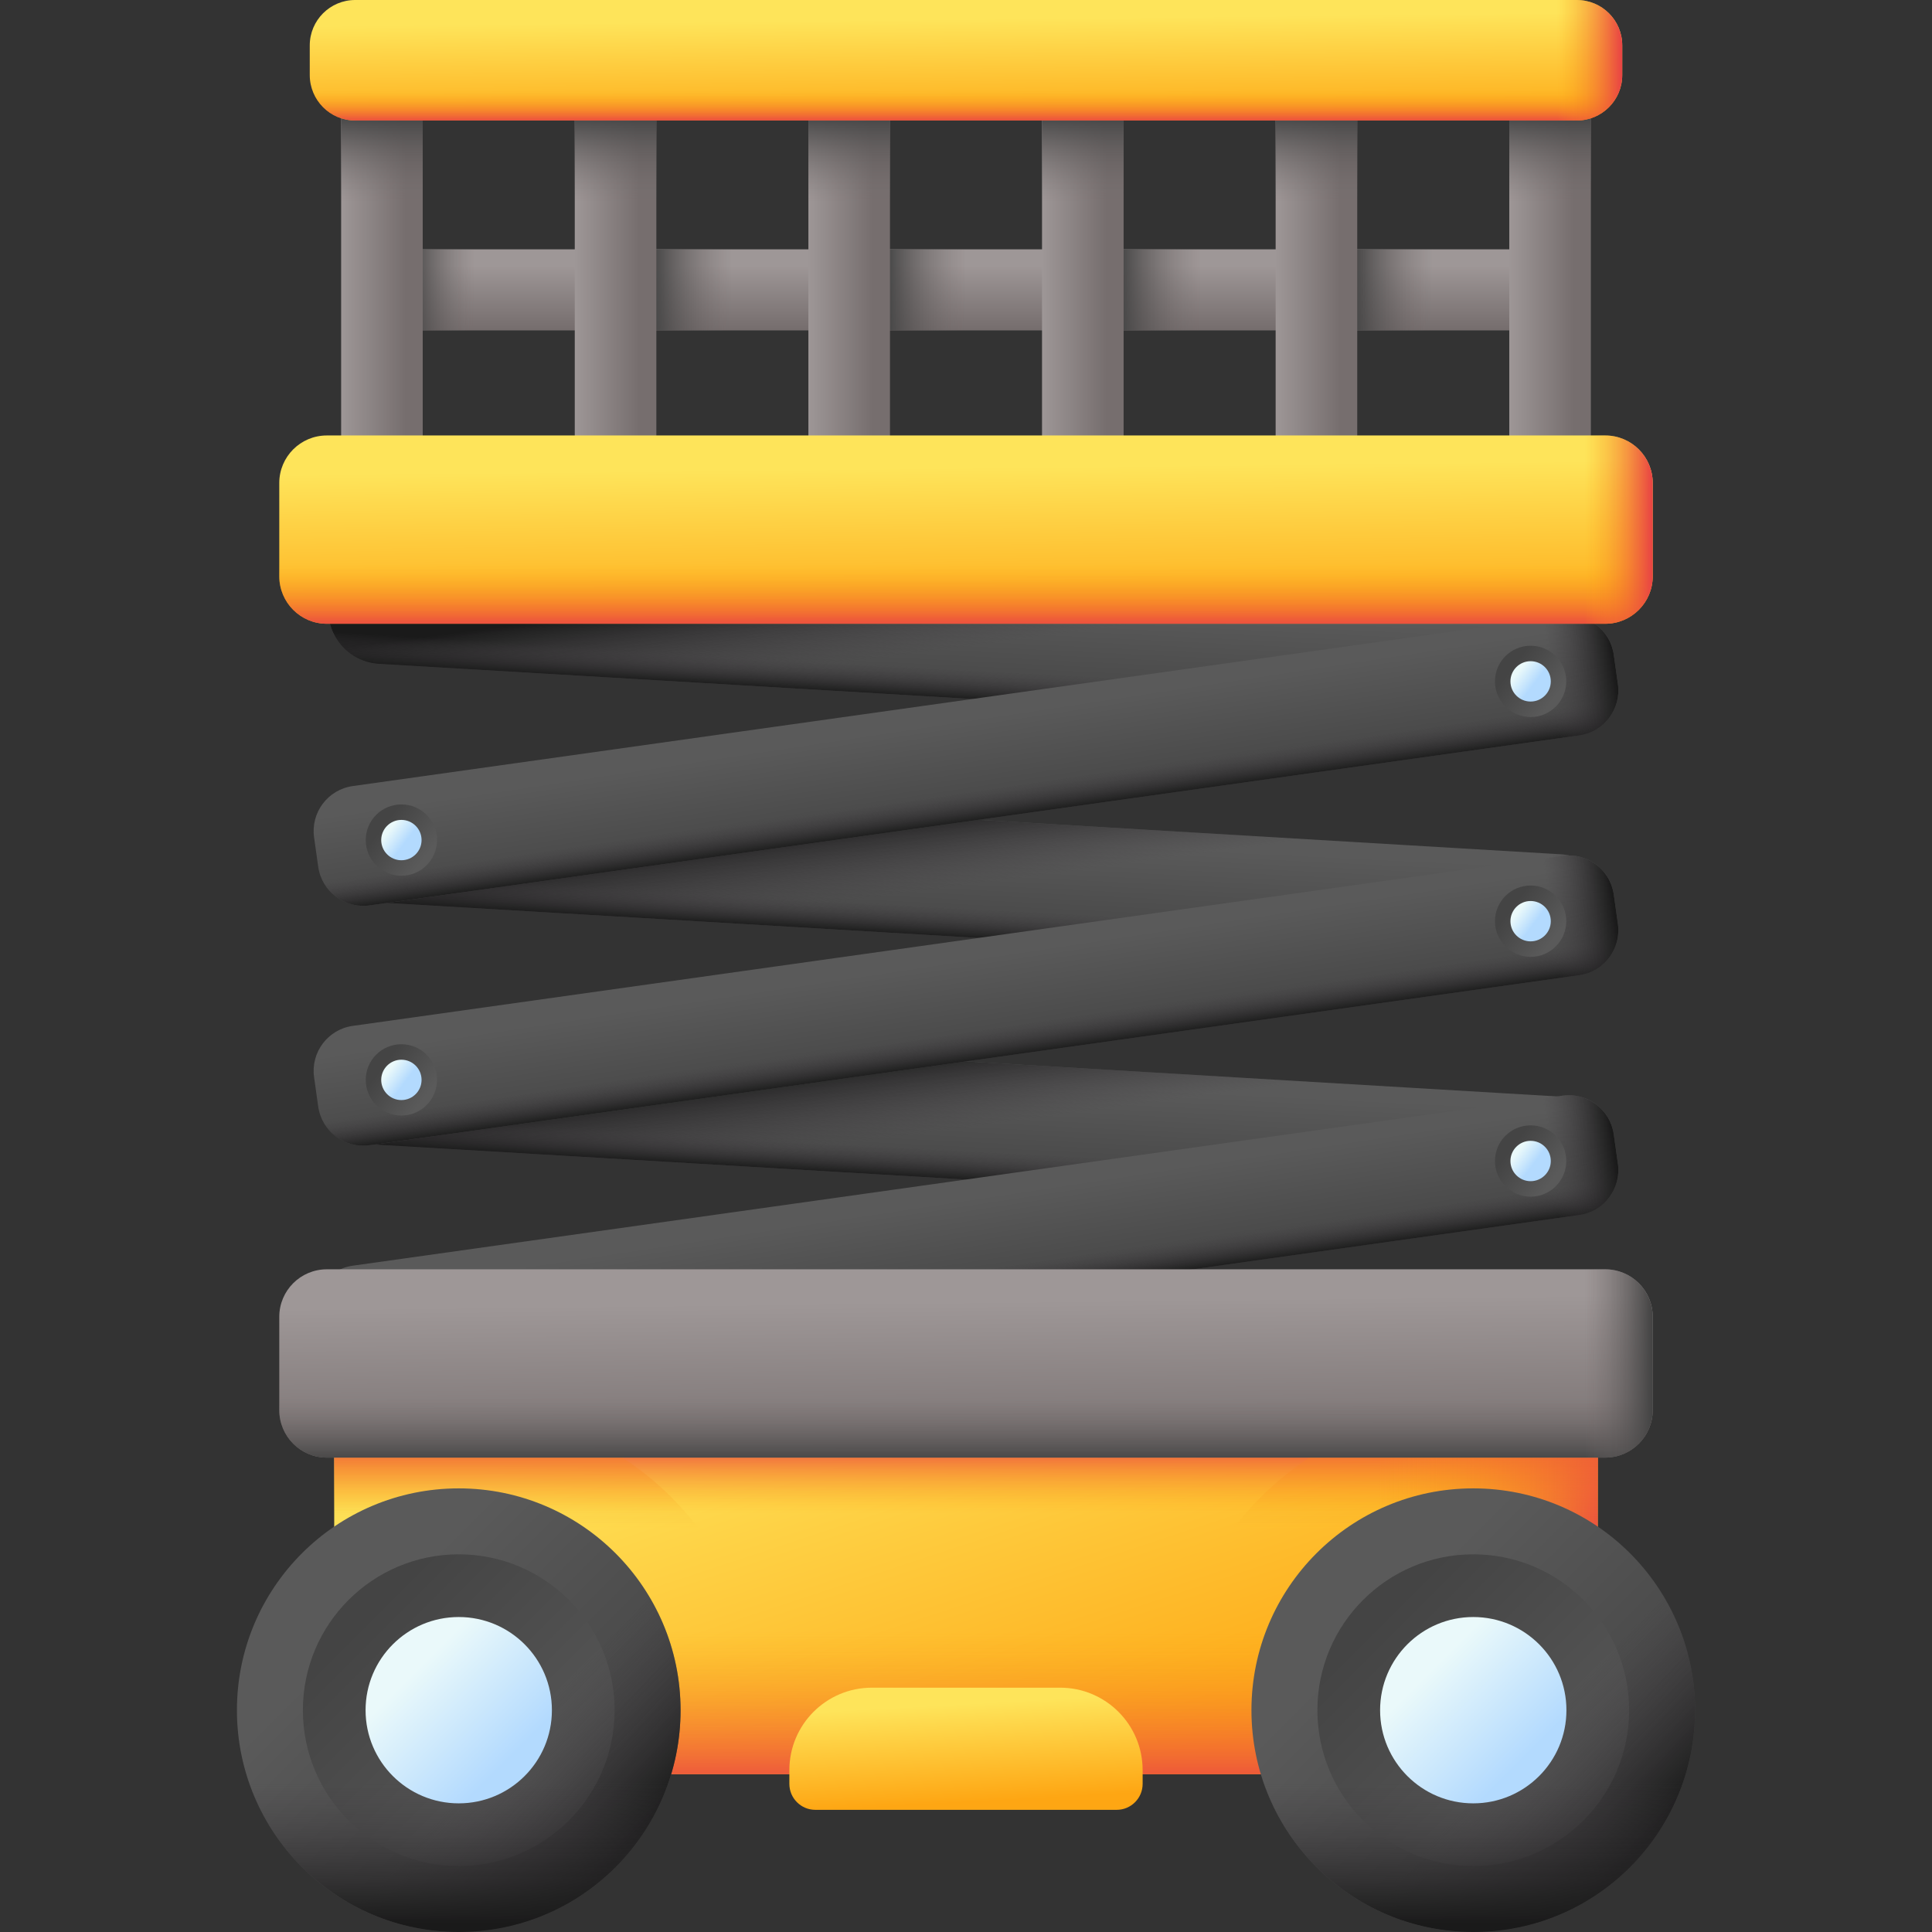 <svg id="Layer_1" enable-background="new 0 0 512 512" viewBox="0 0 512 512" xmlns="http://www.w3.org/2000/svg" xmlns:xlink="http://www.w3.org/1999/xlink"><rect x="0" y="0" width="512" height="512" fill="#333333" stroke="none"/><linearGradient id="lg1"><stop offset="0" stop-color="#5a5a5a"/><stop offset="1" stop-color="#444"/></linearGradient><linearGradient id="SVGID_1_" gradientTransform="matrix(.998 .059 -.059 .998 22.018 -3.246)" gradientUnits="userSpaceOnUse" x1="252.208" x2="252.516" xlink:href="#lg1" y1="275.171" y2="304.037"/><linearGradient id="lg2"><stop offset="0" stop-color="#433f43" stop-opacity="0"/><stop offset="1" stop-color="#1a1a1a"/></linearGradient><linearGradient id="SVGID_00000064339158531813521850000013153788052075028137_" gradientUnits="userSpaceOnUse" x1="257.218" x2="254.366" xlink:href="#lg2" y1="298.667" y2="277.281"/><linearGradient id="SVGID_00000116202982209864428730000003368025183113794227_" gradientTransform="matrix(.998 .059 -.059 .998 22.018 -3.246)" gradientUnits="userSpaceOnUse" x1="252.322" x2="252.322" xlink:href="#lg2" y1="293.789" y2="301.942"/><linearGradient id="SVGID_00000119818373135399039480000005085201508696787090_" gradientTransform="matrix(.998 .059 -.059 .998 22.018 -3.246)" gradientUnits="userSpaceOnUse" x1="405.662" x2="422.325" xlink:href="#lg2" y1="285.82" y2="285.82"/><linearGradient id="SVGID_00000048495717284437349300000004117267333726550673_" gradientTransform="matrix(.998 .059 -.059 .998 22.018 -3.246)" gradientUnits="userSpaceOnUse" x1="248.41" x2="248.717" xlink:href="#lg1" y1="211.055" y2="239.921"/><linearGradient id="SVGID_00000179607134226927465020000007143307717308189057_" gradientUnits="userSpaceOnUse" x1="257.218" x2="254.366" xlink:href="#lg2" y1="234.439" y2="213.053"/><linearGradient id="SVGID_00000014627712015269565340000006502989311348472712_" gradientTransform="matrix(.998 .059 -.059 .998 22.018 -3.246)" gradientUnits="userSpaceOnUse" x1="248.523" x2="248.523" xlink:href="#lg2" y1="229.673" y2="237.826"/><linearGradient id="SVGID_00000065037585093058216390000008993842538148556198_" gradientTransform="matrix(.998 .059 -.059 .998 22.018 -3.246)" gradientUnits="userSpaceOnUse" x1="401.863" x2="418.526" xlink:href="#lg2" y1="221.704" y2="221.704"/><linearGradient id="SVGID_00000098194656981240896070000001592440905529953417_" gradientTransform="matrix(.998 .059 -.059 .998 22.018 -3.246)" gradientUnits="userSpaceOnUse" x1="244.671" x2="244.978" xlink:href="#lg1" y1="147.937" y2="176.803"/><linearGradient id="SVGID_00000016770916594515292090000010318493316939297927_" gradientUnits="userSpaceOnUse" x1="257.218" x2="254.366" xlink:href="#lg2" y1="171.21" y2="149.824"/><linearGradient id="SVGID_00000159448186145159555280000011373713455777053596_" gradientTransform="matrix(.998 .059 -.059 .998 22.018 -3.246)" gradientUnits="userSpaceOnUse" x1="244.784" x2="244.784" xlink:href="#lg2" y1="166.555" y2="174.708"/><linearGradient id="SVGID_00000101825605283288243220000004313781193697517216_" gradientTransform="matrix(.998 .059 -.059 .998 22.018 -3.246)" gradientUnits="userSpaceOnUse" x1="398.124" x2="414.787" xlink:href="#lg2" y1="158.586" y2="158.586"/><linearGradient id="SVGID_00000163758571417898853750000003966436324450446219_" gradientTransform="matrix(.99 -.139 .139 .99 -35.18 38.263)" gradientUnits="userSpaceOnUse" x1="247.809" x2="248.123" xlink:href="#lg1" y1="317.244" y2="346.78"/><linearGradient id="SVGID_00000075136284370358224330000003620610477348158124_" gradientTransform="matrix(.99 -.139 .139 .99 -35.18 38.263)" gradientUnits="userSpaceOnUse" x1="247.925" x2="247.925" xlink:href="#lg2" y1="336.281" y2="344.611"/><linearGradient id="SVGID_00000013165832581316036890000014367635619173665155_" gradientTransform="matrix(.99 -.139 .139 .99 -35.18 38.263)" gradientUnits="userSpaceOnUse" x1="404.578" x2="421.601" xlink:href="#lg2" y1="328.14" y2="328.14"/><linearGradient id="SVGID_00000165930339846916835620000011134631613172837517_" gradientTransform="matrix(.99 -.139 .139 .99 -35.18 38.263)" gradientUnits="userSpaceOnUse" x1="102.351" x2="92.563" xlink:href="#lg1" y1="333.666" y2="323.878"/><linearGradient id="lg3"><stop offset="0" stop-color="#eaf9fa"/><stop offset="1" stop-color="#b3dafe"/></linearGradient><linearGradient id="SVGID_00000114049781175986692430000008184583903927303353_" gradientTransform="matrix(.99 -.139 .139 .99 -35.18 38.263)" gradientUnits="userSpaceOnUse" x1="93.975" x2="97.721" xlink:href="#lg3" y1="325.289" y2="329.036"/><linearGradient id="SVGID_00000077301466495022623590000012967885919454644107_" gradientTransform="matrix(.99 -.139 .139 .99 -35.18 38.263)" gradientUnits="userSpaceOnUse" x1="404.548" x2="394.761" xlink:href="#lg1" y1="333.666" y2="323.878"/><linearGradient id="SVGID_00000127731393482207932220000003361803578337854359_" gradientTransform="matrix(.99 -.139 .139 .99 -35.18 38.263)" gradientUnits="userSpaceOnUse" x1="396.172" x2="399.919" xlink:href="#lg3" y1="325.289" y2="329.036"/><linearGradient id="SVGID_00000076582938198819089360000008698979618232570281_" gradientTransform="matrix(.99 -.139 .139 .99 -35.18 38.263)" gradientUnits="userSpaceOnUse" x1="256.654" x2="256.968" xlink:href="#lg1" y1="254.31" y2="283.845"/><linearGradient id="SVGID_00000050623438951359163320000001282809108211451563_" gradientTransform="matrix(.99 -.139 .139 .99 -35.18 38.263)" gradientUnits="userSpaceOnUse" x1="256.77" x2="256.77" xlink:href="#lg2" y1="273.346" y2="281.676"/><linearGradient id="SVGID_00000078757040279875120390000005119473920844269188_" gradientTransform="matrix(.99 -.139 .139 .99 -35.18 38.263)" gradientUnits="userSpaceOnUse" x1="413.423" x2="430.446" xlink:href="#lg2" y1="265.206" y2="265.206"/><linearGradient id="SVGID_00000047056920220171749330000008280467933269852574_" gradientTransform="matrix(.99 -.139 .139 .99 -35.18 38.263)" gradientUnits="userSpaceOnUse" x1="111.196" x2="101.408" xlink:href="#lg1" y1="270.731" y2="260.943"/><linearGradient id="SVGID_00000053522494517657297010000006391278586199195028_" gradientTransform="matrix(.99 -.139 .139 .99 -35.18 38.263)" gradientUnits="userSpaceOnUse" x1="102.82" x2="106.566" xlink:href="#lg3" y1="262.355" y2="266.101"/><linearGradient id="SVGID_00000010298509402330609570000000951034707280441731_" gradientTransform="matrix(.99 -.139 .139 .99 -35.18 38.263)" gradientUnits="userSpaceOnUse" x1="413.393" x2="403.606" xlink:href="#lg1" y1="270.731" y2="260.943"/><linearGradient id="SVGID_00000013180425461460848870000008728608490506850952_" gradientTransform="matrix(.99 -.139 .139 .99 -35.18 38.263)" gradientUnits="userSpaceOnUse" x1="405.017" x2="408.764" xlink:href="#lg3" y1="262.355" y2="266.101"/><linearGradient id="SVGID_00000006667409642794304400000015111006934258904243_" gradientTransform="matrix(.99 -.139 .139 .99 -35.18 38.263)" gradientUnits="userSpaceOnUse" x1="265.499" x2="265.813" xlink:href="#lg1" y1="191.375" y2="220.91"/><linearGradient id="SVGID_00000118395971662317371220000016399422203031945357_" gradientTransform="matrix(.99 -.139 .139 .99 -35.18 38.263)" gradientUnits="userSpaceOnUse" x1="265.615" x2="265.615" xlink:href="#lg2" y1="210.412" y2="218.741"/><linearGradient id="SVGID_00000124120697633956569120000000398536844821163148_" gradientTransform="matrix(.99 -.139 .139 .99 -35.18 38.263)" gradientUnits="userSpaceOnUse" x1="422.268" x2="439.291" xlink:href="#lg2" y1="202.271" y2="202.271"/><linearGradient id="SVGID_00000115482439142367090660000010062709046660236722_" gradientTransform="matrix(.99 -.139 .139 .99 -35.18 38.263)" gradientUnits="userSpaceOnUse" x1="120.041" x2="110.253" xlink:href="#lg1" y1="207.796" y2="198.009"/><linearGradient id="SVGID_00000170243507580715512580000009471177728296913807_" gradientTransform="matrix(.99 -.139 .139 .99 -35.18 38.263)" gradientUnits="userSpaceOnUse" x1="111.664" x2="115.411" xlink:href="#lg3" y1="199.42" y2="203.166"/><linearGradient id="SVGID_00000113338049611997631640000004991584437359303343_" gradientTransform="matrix(.99 -.139 .139 .99 -35.18 38.263)" gradientUnits="userSpaceOnUse" x1="422.238" x2="412.451" xlink:href="#lg1" y1="207.796" y2="198.009"/><linearGradient id="SVGID_00000082364222825632068540000004341620149453466797_" gradientTransform="matrix(.99 -.139 .139 .99 -35.18 38.263)" gradientUnits="userSpaceOnUse" x1="413.862" x2="417.609" xlink:href="#lg3" y1="199.42" y2="203.166"/><linearGradient id="lg4"><stop offset="0" stop-color="#fee45a"/><stop offset="1" stop-color="#fea613"/></linearGradient><linearGradient id="SVGID_00000147907967440961493900000017365680010483286918_" gradientUnits="userSpaceOnUse" x1="234.849" x2="276.552" xlink:href="#lg4" y1="354.1" y2="480.278"/><linearGradient id="lg5"><stop offset="0" stop-color="#fea613" stop-opacity="0"/><stop offset="1" stop-color="#e94444"/></linearGradient><linearGradient id="SVGID_00000027580976502072269390000005788387671218741394_" gradientUnits="userSpaceOnUse" x1="256" x2="256" xlink:href="#lg5" y1="401.012" y2="381.948"/><linearGradient id="SVGID_00000161619187221701250850000007613846243453126079_" gradientUnits="userSpaceOnUse" x1="365.277" x2="428.039" xlink:href="#lg5" y1="418.095" y2="418.095"/><linearGradient id="SVGID_00000114058764825271692970000007302419611642995902_" gradientUnits="userSpaceOnUse" x1="144.945" x2="144.945" xlink:href="#lg5" y1="405.289" y2="353.409"/><linearGradient id="SVGID_00000052786031061323218990000016527448243204059312_" gradientUnits="userSpaceOnUse" x1="367.055" x2="367.055" xlink:href="#lg5" y1="405.289" y2="353.409"/><linearGradient id="SVGID_00000035509529062359536970000012525199328914995894_" gradientUnits="userSpaceOnUse" x1="256" x2="256" xlink:href="#lg5" y1="432.259" y2="475.245"/><linearGradient id="SVGID_00000145034348031890929390000006792894524045031313_" gradientUnits="userSpaceOnUse" x1="97.133" x2="154.178" xlink:href="#lg1" y1="428.779" y2="485.825"/><linearGradient id="SVGID_00000134972611180421024060000016036519115519750055_" gradientUnits="userSpaceOnUse" x1="154.134" x2="96.929" xlink:href="#lg1" y1="485.781" y2="428.575"/><linearGradient id="SVGID_00000074415672668116234280000013429913944243006644_" gradientUnits="userSpaceOnUse" x1="133.03" x2="163.446" xlink:href="#lg2" y1="463.989" y2="492.55"/><linearGradient id="SVGID_00000171688134436788493640000016343882294790997420_" gradientUnits="userSpaceOnUse" x1="121.571" x2="121.571" xlink:href="#lg2" y1="472.261" y2="509.825"/><linearGradient id="SVGID_00000136393048437126953260000000442541198653386386_" gradientUnits="userSpaceOnUse" x1="110.638" x2="134.637" xlink:href="#lg3" y1="442.285" y2="466.283"/><linearGradient id="SVGID_00000157290008724809995420000012174579142642555284_" gradientUnits="userSpaceOnUse" x1="365.992" x2="423.037" xlink:href="#lg1" y1="428.779" y2="485.825"/><linearGradient id="SVGID_00000183962742245679739460000018392422638967789496_" gradientUnits="userSpaceOnUse" x1="422.993" x2="365.787" xlink:href="#lg1" y1="485.781" y2="428.575"/><linearGradient id="SVGID_00000000921586547814352090000000035920715332286143_" gradientUnits="userSpaceOnUse" x1="401.889" x2="432.305" xlink:href="#lg2" y1="463.989" y2="492.55"/><linearGradient id="SVGID_00000096035742527915104700000002046837491609916090_" gradientUnits="userSpaceOnUse" x1="390.43" x2="390.43" xlink:href="#lg2" y1="472.261" y2="509.825"/><linearGradient id="SVGID_00000114788611425144170070000010090442350903278464_" gradientUnits="userSpaceOnUse" x1="379.497" x2="403.496" xlink:href="#lg3" y1="442.285" y2="466.283"/><linearGradient id="lg6"><stop offset="0" stop-color="#9e9797"/><stop offset="1" stop-color="#766e6e"/></linearGradient><linearGradient id="SVGID_00000178193091288255069080000002833073860368977820_" gradientUnits="userSpaceOnUse" x1="255.825" x2="256.3" xlink:href="#lg6" y1="344.848" y2="389.521"/><linearGradient id="lg7"><stop offset="0" stop-color="#766e6e" stop-opacity="0"/><stop offset="1" stop-color="#444"/></linearGradient><linearGradient id="SVGID_00000068673444543494053090000000884243848670874541_" gradientUnits="userSpaceOnUse" x1="256" x2="256" xlink:href="#lg7" y1="370.596" y2="387.29"/><linearGradient id="SVGID_00000133521458537956256310000004489982775726174116_" gradientUnits="userSpaceOnUse" x1="419.931" x2="437.745" xlink:href="#lg7" y1="361.329" y2="361.329"/><linearGradient id="SVGID_00000110459030656435665550000014133303918551576721_" gradientUnits="userSpaceOnUse" x1="254.952" x2="256.378" xlink:href="#lg4" y1="451.59" y2="477.61"/><linearGradient id="SVGID_00000104697398753812015610000007415522170105854396_" gradientUnits="userSpaceOnUse" x1="257.492" x2="257.492" xlink:href="#lg6" y1="70.351" y2="87.046"/><linearGradient id="SVGID_00000181780163483542250630000005076054370830486455_" gradientUnits="userSpaceOnUse" x1="125.753" x2="108.644" xlink:href="#lg7" y1="76.816" y2="76.816"/><linearGradient id="SVGID_00000111911869694491777800000002990130902702817969_" gradientUnits="userSpaceOnUse" x1="194.188" x2="172.781" xlink:href="#lg7" y1="76.816" y2="76.816"/><linearGradient id="SVGID_00000013166191957020842680000017395391271778437766_" gradientUnits="userSpaceOnUse" x1="256.102" x2="234.695" xlink:href="#lg7" y1="76.816" y2="76.816"/><linearGradient id="SVGID_00000077287575001372024960000014554901975530551707_" gradientUnits="userSpaceOnUse" x1="318.015" x2="296.608" xlink:href="#lg7" y1="76.816" y2="76.816"/><linearGradient id="SVGID_00000036974507396227221330000015540991618680969124_" gradientUnits="userSpaceOnUse" x1="379.929" x2="358.522" xlink:href="#lg7" y1="76.816" y2="76.816"/><linearGradient id="SVGID_00000102532229327813080090000000109296730949160333_" gradientUnits="userSpaceOnUse" x1="90.256" x2="107.494" xlink:href="#lg6" y1="76.816" y2="76.816"/><linearGradient id="SVGID_00000119807365391589540880000004250230451775471488_" gradientUnits="userSpaceOnUse" x1="101.216" x2="101.216" xlink:href="#lg7" y1="53.242" y2="30.386"/><linearGradient id="SVGID_00000000183892828949322460000013591229287964468408_" gradientUnits="userSpaceOnUse" x1="152.169" x2="169.407" xlink:href="#lg6" y1="76.816" y2="76.816"/><linearGradient id="SVGID_00000142895827475634463620000007435094403073858471_" gradientUnits="userSpaceOnUse" x1="163.13" x2="163.13" xlink:href="#lg7" y1="53.242" y2="30.386"/><linearGradient id="SVGID_00000072975399670345714750000015129400562755958435_" gradientUnits="userSpaceOnUse" x1="214.083" x2="231.321" xlink:href="#lg6" y1="76.816" y2="76.816"/><linearGradient id="SVGID_00000009583807569774580180000002069524035418121617_" gradientUnits="userSpaceOnUse" x1="225.043" x2="225.043" xlink:href="#lg7" y1="53.242" y2="30.386"/><linearGradient id="SVGID_00000156579126277219845480000015049632514062128009_" gradientUnits="userSpaceOnUse" x1="275.997" x2="293.235" xlink:href="#lg6" y1="76.816" y2="76.816"/><linearGradient id="SVGID_00000076562636777198637750000010752784764243873420_" gradientUnits="userSpaceOnUse" x1="286.957" x2="286.957" xlink:href="#lg7" y1="53.242" y2="30.386"/><linearGradient id="SVGID_00000064333024793306404840000000839511473998940044_" gradientUnits="userSpaceOnUse" x1="337.91" x2="355.148" xlink:href="#lg6" y1="76.816" y2="76.816"/><linearGradient id="SVGID_00000173158863278369560240000008578635732336194967_" gradientUnits="userSpaceOnUse" x1="348.871" x2="348.871" xlink:href="#lg7" y1="53.242" y2="30.386"/><linearGradient id="SVGID_00000110436396071943884230000013508052262980680878_" gradientUnits="userSpaceOnUse" x1="399.824" x2="417.062" xlink:href="#lg6" y1="76.816" y2="76.816"/><linearGradient id="SVGID_00000066481600412405664360000000830260068002035889_" gradientUnits="userSpaceOnUse" x1="410.784" x2="410.784" xlink:href="#lg7" y1="53.242" y2="30.386"/><linearGradient id="SVGID_00000008837518568885548290000015910891629977743523_" gradientUnits="userSpaceOnUse" x1="255.825" x2="256.3" xlink:href="#lg4" y1="123.872" y2="168.545"/><linearGradient id="SVGID_00000058584964157630003320000005804485530146776213_" gradientUnits="userSpaceOnUse" x1="256" x2="256" xlink:href="#lg5" y1="149.62" y2="166.315"/><linearGradient id="SVGID_00000148642131699721746920000011801776292809716404_" gradientUnits="userSpaceOnUse" x1="419.931" x2="437.745" xlink:href="#lg5" y1="140.353" y2="140.353"/><linearGradient id="SVGID_00000178889196796797577020000000226265476878703290_" gradientUnits="userSpaceOnUse" x1="255.884" x2="256.198" xlink:href="#lg4" y1="5.069" y2="34.605"/><linearGradient id="SVGID_00000009588553622063989060000017619777858503163822_" gradientUnits="userSpaceOnUse" x1="256" x2="256" xlink:href="#lg5" y1="24.106" y2="32.435"/><linearGradient id="SVGID_00000098913994987256999570000006021668153435052427_" gradientUnits="userSpaceOnUse" x1="412.653" x2="429.676" xlink:href="#lg5" y1="15.965" y2="15.965"/><g><g><g><g><g><path d="m411.718 321.817-311.296-18.442c-7.89-.467-13.908-7.243-13.44-15.133l.156-2.627c.467-7.89 7.243-13.908 15.133-13.44l311.296 18.442c7.89.467 13.908 7.243 13.44 15.133l-.156 2.627c-.467 7.89-7.242 13.908-15.133 13.44z" fill="url(#SVGID_1_)"/><path d="m411.718 321.817-311.296-18.442c-7.89-.467-13.908-7.243-13.44-15.133l.156-2.627c.467-7.89 7.243-13.908 15.133-13.44l311.296 18.442c7.89.467 13.908 7.243 13.44 15.133l-.156 2.627c-.467 7.89-7.242 13.908-15.133 13.44z" fill="url(#SVGID_00000064339158531813521850000013153788052075028137_)"/><path d="m426.852 308.372c-.468 7.893-7.246 13.913-15.139 13.446l-311.294-18.442c-7.888-.467-13.904-7.241-13.437-15.129l.001-.009c.083-1.396 1.281-2.46 2.677-2.377l334.815 19.836c1.395.082 2.459 1.28 2.377 2.675z" fill="url(#SVGID_00000116202982209864428730000003368025183113794227_)"/><path d="m413.567 290.617-99.453-5.892c-1.396-.083-2.594.982-2.677 2.377l-1.549 26.146c-.083 1.396.982 2.594 2.377 2.677l99.453 5.892c7.89.467 14.666-5.55 15.133-13.44l.156-2.626c.468-7.891-5.55-14.666-13.44-15.134z" fill="url(#SVGID_00000119818373135399039480000005085201508696787090_)"/></g></g></g><g><g><g><path d="m411.718 257.589-311.296-18.442c-7.89-.467-13.908-7.243-13.44-15.133l.156-2.627c.467-7.89 7.243-13.908 15.133-13.44l311.296 18.442c7.89.467 13.908 7.243 13.44 15.133l-.156 2.627c-.467 7.89-7.242 13.907-15.133 13.44z" fill="url(#SVGID_00000048495717284437349300000004117267333726550673_)"/><path d="m411.718 257.589-311.296-18.442c-7.89-.467-13.908-7.243-13.44-15.133l.156-2.627c.467-7.89 7.243-13.908 15.133-13.44l311.296 18.442c7.89.467 13.908 7.243 13.44 15.133l-.156 2.627c-.467 7.89-7.242 13.907-15.133 13.44z" fill="url(#SVGID_00000179607134226927465020000007143307717308189057_)"/><path d="m426.852 244.144c-.468 7.893-7.246 13.913-15.139 13.446l-311.294-18.442c-7.888-.467-13.904-7.241-13.437-15.129l.001-.009c.083-1.396 1.281-2.46 2.677-2.377l334.815 19.836c1.395.081 2.459 1.279 2.377 2.675z" fill="url(#SVGID_00000014627712015269565340000006502989311348472712_)"/><path d="m413.567 226.389-99.453-5.892c-1.396-.083-2.594.982-2.677 2.377l-1.549 26.146c-.083 1.396.982 2.594 2.377 2.677l99.453 5.892c7.89.467 14.666-5.55 15.133-13.44l.156-2.626c.468-7.892-5.55-14.667-13.44-15.134z" fill="url(#SVGID_00000065037585093058216390000008993842538148556198_)"/></g></g></g><g><g><g><path d="m411.718 194.36-311.296-18.442c-7.89-.467-13.908-7.243-13.44-15.133l.156-2.627c.467-7.89 7.243-13.908 15.133-13.44l311.296 18.442c7.89.467 13.908 7.243 13.44 15.133l-.156 2.627c-.467 7.89-7.242 13.907-15.133 13.44z" fill="url(#SVGID_00000098194656981240896070000001592440905529953417_)"/><path d="m411.718 194.36-311.296-18.442c-7.89-.467-13.908-7.243-13.44-15.133l.156-2.627c.467-7.89 7.243-13.908 15.133-13.44l311.296 18.442c7.89.467 13.908 7.243 13.44 15.133l-.156 2.627c-.467 7.89-7.242 13.907-15.133 13.44z" fill="url(#SVGID_00000016770916594515292090000010318493316939297927_)"/><path d="m426.852 180.915c-.468 7.893-7.246 13.913-15.139 13.446l-311.294-18.442c-7.888-.467-13.904-7.241-13.437-15.129l.001-.009c.083-1.396 1.281-2.46 2.677-2.377l334.815 19.836c1.395.081 2.459 1.28 2.377 2.675z" fill="url(#SVGID_00000159448186145159555280000011373713455777053596_)"/><path d="m413.567 163.16-99.453-5.892c-1.396-.083-2.594.982-2.677 2.377l-1.549 26.146c-.083 1.396.982 2.594 2.377 2.677l99.453 5.892c7.89.467 14.666-5.55 15.133-13.44l.156-2.626c.468-7.891-5.55-14.667-13.44-15.134z" fill="url(#SVGID_00000101825605283288243220000004313781193697517216_)"/></g></g></g><g><g><g><path d="m418.522 321.986-320.601 45.057c-6.582.925-12.668-3.661-13.593-10.243l-1.094-7.784c-.925-6.582 3.661-12.668 10.243-13.593l320.601-45.058c6.582-.925 12.668 3.661 13.593 10.243l1.094 7.784c.925 6.583-3.661 12.669-10.243 13.594z" fill="url(#SVGID_00000163758571417898853750000003966436324450446219_)"/><path d="m428.045 303.267.72 5.122c.926 6.586-3.661 12.673-10.238 13.598l-320.609 45.058c-6.577.924-12.664-3.663-13.59-10.249l-.72-5.122z" fill="url(#SVGID_00000075136284370358224330000003620610477348158124_)"/><path d="m414.078 290.367-105.911 14.885 4.444 31.619 105.911-14.885c6.582-.925 11.168-7.011 10.243-13.593l-1.094-7.784c-.925-6.581-7.011-11.167-13.593-10.242z" fill="url(#SVGID_00000013165832581316036890000014367635619173665155_)"/></g><g><g><circle cx="106.372" cy="349.734" fill="url(#SVGID_00000165930339846916835620000011134631613172837517_)" r="9.446"/><circle cx="106.372" cy="349.734" fill="url(#SVGID_00000114049781175986692430000008184583903927303353_)" r="5.347"/></g><g><circle cx="405.628" cy="307.677" fill="url(#SVGID_00000077301466495022623590000012967885919454644107_)" r="9.446"/><circle cx="405.628" cy="307.677" fill="url(#SVGID_00000127731393482207932220000003361803578337854359_)" r="5.347"/></g></g></g><g><g><path d="m418.522 258.433-320.601 45.057c-6.582.925-12.668-3.661-13.593-10.243l-1.094-7.784c-.925-6.582 3.661-12.668 10.243-13.593l320.601-45.058c6.582-.925 12.668 3.661 13.593 10.243l1.094 7.784c.925 6.583-3.661 12.669-10.243 13.594z" fill="url(#SVGID_00000076582938198819089360000008698979618232570281_)"/><path d="m428.045 239.714.72 5.122c.926 6.586-3.661 12.674-10.238 13.598l-320.609 45.058c-6.577.924-12.664-3.663-13.59-10.249l-.72-5.122z" fill="url(#SVGID_00000050623438951359163320000001282809108211451563_)"/><path d="m414.078 226.813-105.911 14.885 4.444 31.619 105.911-14.885c6.582-.925 11.168-7.011 10.243-13.593l-1.094-7.784c-.925-6.581-7.011-11.167-13.593-10.242z" fill="url(#SVGID_00000078757040279875120390000005119473920844269188_)"/></g><g><g><circle cx="106.372" cy="286.181" fill="url(#SVGID_00000047056920220171749330000008280467933269852574_)" r="9.446"/><circle cx="106.372" cy="286.181" fill="url(#SVGID_00000053522494517657297010000006391278586199195028_)" r="5.347"/></g><g><circle cx="405.628" cy="244.123" fill="url(#SVGID_00000010298509402330609570000000951034707280441731_)" r="9.446"/><circle cx="405.628" cy="244.123" fill="url(#SVGID_00000013180425461460848870000008728608490506850952_)" r="5.347"/></g></g></g><g><g><path d="m418.522 194.879-320.601 45.058c-6.582.925-12.668-3.661-13.593-10.243l-1.094-7.784c-.925-6.582 3.661-12.668 10.243-13.593l320.601-45.058c6.582-.925 12.668 3.661 13.593 10.243l1.094 7.784c.925 6.582-3.661 12.668-10.243 13.593z" fill="url(#SVGID_00000006667409642794304400000015111006934258904243_)"/><path d="m428.045 176.16.72 5.122c.926 6.586-3.661 12.674-10.238 13.598l-320.609 45.058c-6.577.924-12.664-3.663-13.59-10.249l-.72-5.122z" fill="url(#SVGID_00000118395971662317371220000016399422203031945357_)"/><path d="m414.078 163.26-105.911 14.885 4.444 31.619 105.911-14.885c6.582-.925 11.168-7.011 10.243-13.593l-1.094-7.784c-.925-6.581-7.011-11.167-13.593-10.242z" fill="url(#SVGID_00000124120697633956569120000000398536844821163148_)"/></g><g><g><circle cx="106.372" cy="222.628" fill="url(#SVGID_00000115482439142367090660000010062709046660236722_)" r="9.446"/><circle cx="106.372" cy="222.628" fill="url(#SVGID_00000170243507580715512580000009471177728296913807_)" r="5.347"/></g><g><circle cx="405.628" cy="180.57" fill="url(#SVGID_00000113338049611997631640000004991584437359303343_)" r="9.446"/><circle cx="405.628" cy="180.57" fill="url(#SVGID_00000082364222825632068540000004341620149453466797_)" r="5.347"/></g></g></g></g></g><g><path d="m88.573 366.003h334.855v104.184h-334.855z" fill="url(#SVGID_00000147907967440961493900000017365680010483286918_)"/><path d="m88.573 366.003h334.855v55.826h-334.855z" fill="url(#SVGID_00000027580976502072269390000005788387671218741394_)"/><path d="m313.475 366.003h109.952v104.184h-109.952z" fill="url(#SVGID_00000161619187221701250850000007613846243453126079_)"/><path d="m121.571 373.471c-11.773 0-22.939 2.572-32.998 7.152v89.564h110.917c1.186-5.471 1.828-11.144 1.828-16.97-.001-44.043-35.705-79.746-79.747-79.746z" fill="url(#SVGID_00000114058764825271692970000007302419611642995902_)"/><path d="m390.429 373.471c11.773 0 22.939 2.572 32.998 7.152v89.564h-110.916c-1.186-5.471-1.828-11.144-1.828-16.97 0-44.043 35.704-79.746 79.746-79.746z" fill="url(#SVGID_00000052786031061323218990000016527448243204059312_)"/><path d="m88.573 401.497h334.855v68.69h-334.855z" fill="url(#SVGID_00000035509529062359536970000012525199328914995894_)"/><g><g><circle cx="121.571" cy="453.217" fill="url(#SVGID_00000145034348031890929390000006792894524045031313_)" r="58.783"/><circle cx="121.571" cy="453.217" fill="url(#SVGID_00000134972611180421024060000016036519115519750055_)" r="41.305"/><path d="m180.354 453.217c0-16.406-6.727-31.235-17.566-41.899l-83.116 83.116c10.663 10.839 25.493 17.566 41.899 17.566 32.465 0 58.783-26.318 58.783-58.783z" fill="url(#SVGID_00000074415672668116234280000013429913944243006644_)"/><path d="m62.787 453.217c0 32.465 26.318 58.783 58.783 58.783s58.783-26.318 58.783-58.783c0-2.014-.102-4.004-.3-5.965h-116.966c-.197 1.961-.3 3.951-.3 5.965z" fill="url(#SVGID_00000171688134436788493640000016343882294790997420_)"/><circle cx="121.571" cy="453.217" fill="url(#SVGID_00000136393048437126953260000000442541198653386386_)" r="24.689"/></g><g><circle cx="390.429" cy="453.217" fill="url(#SVGID_00000157290008724809995420000012174579142642555284_)" r="58.783"/><circle cx="390.429" cy="453.217" fill="url(#SVGID_00000183962742245679739460000018392422638967789496_)" r="41.305"/><path d="m449.213 453.217c0-16.406-6.727-31.235-17.566-41.899l-83.116 83.116c10.663 10.839 25.493 17.566 41.898 17.566 32.466 0 58.784-26.318 58.784-58.783z" fill="url(#SVGID_00000000921586547814352090000000035920715332286143_)"/><path d="m331.646 453.217c0 32.465 26.318 58.783 58.783 58.783s58.783-26.318 58.783-58.783c0-2.014-.102-4.004-.3-5.965h-116.966c-.197 1.961-.3 3.951-.3 5.965z" fill="url(#SVGID_00000096035742527915104700000002046837491609916090_)"/><circle cx="390.429" cy="453.217" fill="url(#SVGID_00000114788611425144170070000010090442350903278464_)" r="24.689"/></g></g><g><path d="m425.396 386.279h-338.792c-6.956 0-12.594-5.639-12.594-12.594v-24.713c0-6.956 5.639-12.594 12.594-12.594h338.792c6.956 0 12.594 5.639 12.594 12.594v24.713c0 6.955-5.638 12.594-12.594 12.594z" fill="url(#SVGID_00000178193091288255069080000002833073860368977820_)"/><path d="m437.99 351.78v21.9c0 6.96-5.64 12.6-12.59 12.6h-338.8c-6.95 0-12.59-5.64-12.59-12.6v-21.9z" fill="url(#SVGID_00000068673444543494053090000000884243848670874541_)"/><path d="m425.396 336.378h-111.921v49.901h111.921c6.956 0 12.594-5.639 12.594-12.594v-24.713c0-6.955-5.638-12.594-12.594-12.594z" fill="url(#SVGID_00000133521458537956256310000004489982775726174116_)"/></g><path d="m295.926 479.626h-79.851c-3.803 0-6.886-3.083-6.886-6.886v-3.623c0-12.076 9.789-21.865 21.865-21.865h49.893c12.076 0 21.865 9.789 21.865 21.865v3.623c0 3.803-3.083 6.886-6.886 6.886z" fill="url(#SVGID_00000110459030656435665550000014133303918551576721_)"/></g><g><path d="m104.2 66.074h306.584v21.484h-306.584z" fill="url(#SVGID_00000104697398753812015610000007415522170105854396_)"/><path d="m104.2 66.074h58.929v21.484h-58.929z" fill="url(#SVGID_00000181780163483542250630000005076054370830486455_)"/><path d="m163.13 87.559h61.913v-21.485h-61.913z" fill="url(#SVGID_00000111911869694491777800000002990130902702817969_)"/><path d="m225.043 87.559h61.914v-21.485h-61.914z" fill="url(#SVGID_00000013166191957020842680000017395391271778437766_)"/><path d="m286.957 87.559h61.913v-21.485h-61.913z" fill="url(#SVGID_00000077287575001372024960000014554901975530551707_)"/><path d="m348.87 87.559h61.914v-21.485h-61.914z" fill="url(#SVGID_00000036974507396227221330000015540991618680969124_)"/><g><g><path d="m90.406 22.828h21.62v107.976h-21.62z" fill="url(#SVGID_00000102532229327813080090000000109296730949160333_)"/><path d="m90.406 22.828h21.62v45.147h-21.62z" fill="url(#SVGID_00000119807365391589540880000004250230451775471488_)"/></g><g><path d="m152.32 22.828h21.62v107.976h-21.62z" fill="url(#SVGID_00000000183892828949322460000013591229287964468408_)"/><path d="m152.32 22.828h21.62v45.147h-21.62z" fill="url(#SVGID_00000142895827475634463620000007435094403073858471_)"/></g><g><path d="m214.233 22.828h21.62v107.976h-21.62z" fill="url(#SVGID_00000072975399670345714750000015129400562755958435_)"/><path d="m214.233 22.828h21.62v45.147h-21.62z" fill="url(#SVGID_00000009583807569774580180000002069524035418121617_)"/></g><g><path d="m276.147 22.828h21.62v107.976h-21.62z" fill="url(#SVGID_00000156579126277219845480000015049632514062128009_)"/><path d="m276.147 22.828h21.62v45.147h-21.62z" fill="url(#SVGID_00000076562636777198637750000010752784764243873420_)"/></g><g><path d="m338.061 22.828h21.62v107.976h-21.62z" fill="url(#SVGID_00000064333024793306404840000000839511473998940044_)"/><path d="m338.061 22.828h21.62v45.147h-21.62z" fill="url(#SVGID_00000173158863278369560240000008578635732336194967_)"/></g><g><path d="m399.974 22.828h21.62v107.976h-21.62z" fill="url(#SVGID_00000110436396071943884230000013508052262980680878_)"/><path d="m399.974 22.828h21.62v45.147h-21.62z" fill="url(#SVGID_00000066481600412405664360000000830260068002035889_)"/></g></g><g><path d="m425.396 165.303h-338.792c-6.956 0-12.594-5.639-12.594-12.594v-24.713c0-6.956 5.639-12.594 12.594-12.594h338.792c6.956 0 12.594 5.639 12.594 12.594v24.713c0 6.956-5.638 12.594-12.594 12.594z" fill="url(#SVGID_00000008837518568885548290000015910891629977743523_)"/><path d="m437.99 130.804v21.9c0 6.96-5.64 12.6-12.59 12.6h-338.8c-6.95 0-12.59-5.64-12.59-12.6v-21.9z" fill="url(#SVGID_00000058584964157630003320000005804485530146776213_)"/><path d="m425.396 115.402h-111.921v49.901h111.921c6.956 0 12.594-5.639 12.594-12.594v-24.713c0-6.955-5.638-12.594-12.594-12.594z" fill="url(#SVGID_00000148642131699721746920000011801776292809716404_)"/></g><g><path d="m417.876 31.93h-323.752c-6.647 0-12.035-5.388-12.035-12.035v-7.86c0-6.647 5.388-12.035 12.035-12.035h323.752c6.647 0 12.035 5.388 12.035 12.035v7.86c0 6.647-5.389 12.035-12.035 12.035z" fill="url(#SVGID_00000178889196796797577020000000226265476878703290_)"/><path d="m429.911 14.718v5.172c0 6.651-5.389 12.041-12.031 12.041h-323.76c-6.641 0-12.031-5.39-12.031-12.041v-5.172z" fill="url(#SVGID_00000009588553622063989060000017619777858503163822_)"/><path d="m417.876 0h-106.953v31.93h106.952c6.647 0 12.035-5.388 12.035-12.035v-7.86c.001-6.647-5.388-12.035-12.034-12.035z" fill="url(#SVGID_00000098913994987256999570000006021668153435052427_)"/></g></g></g><g/><g/><g/><g/><g/><g/><g/><g/><g/><g/><g/><g/><g/><g/><g/></svg>